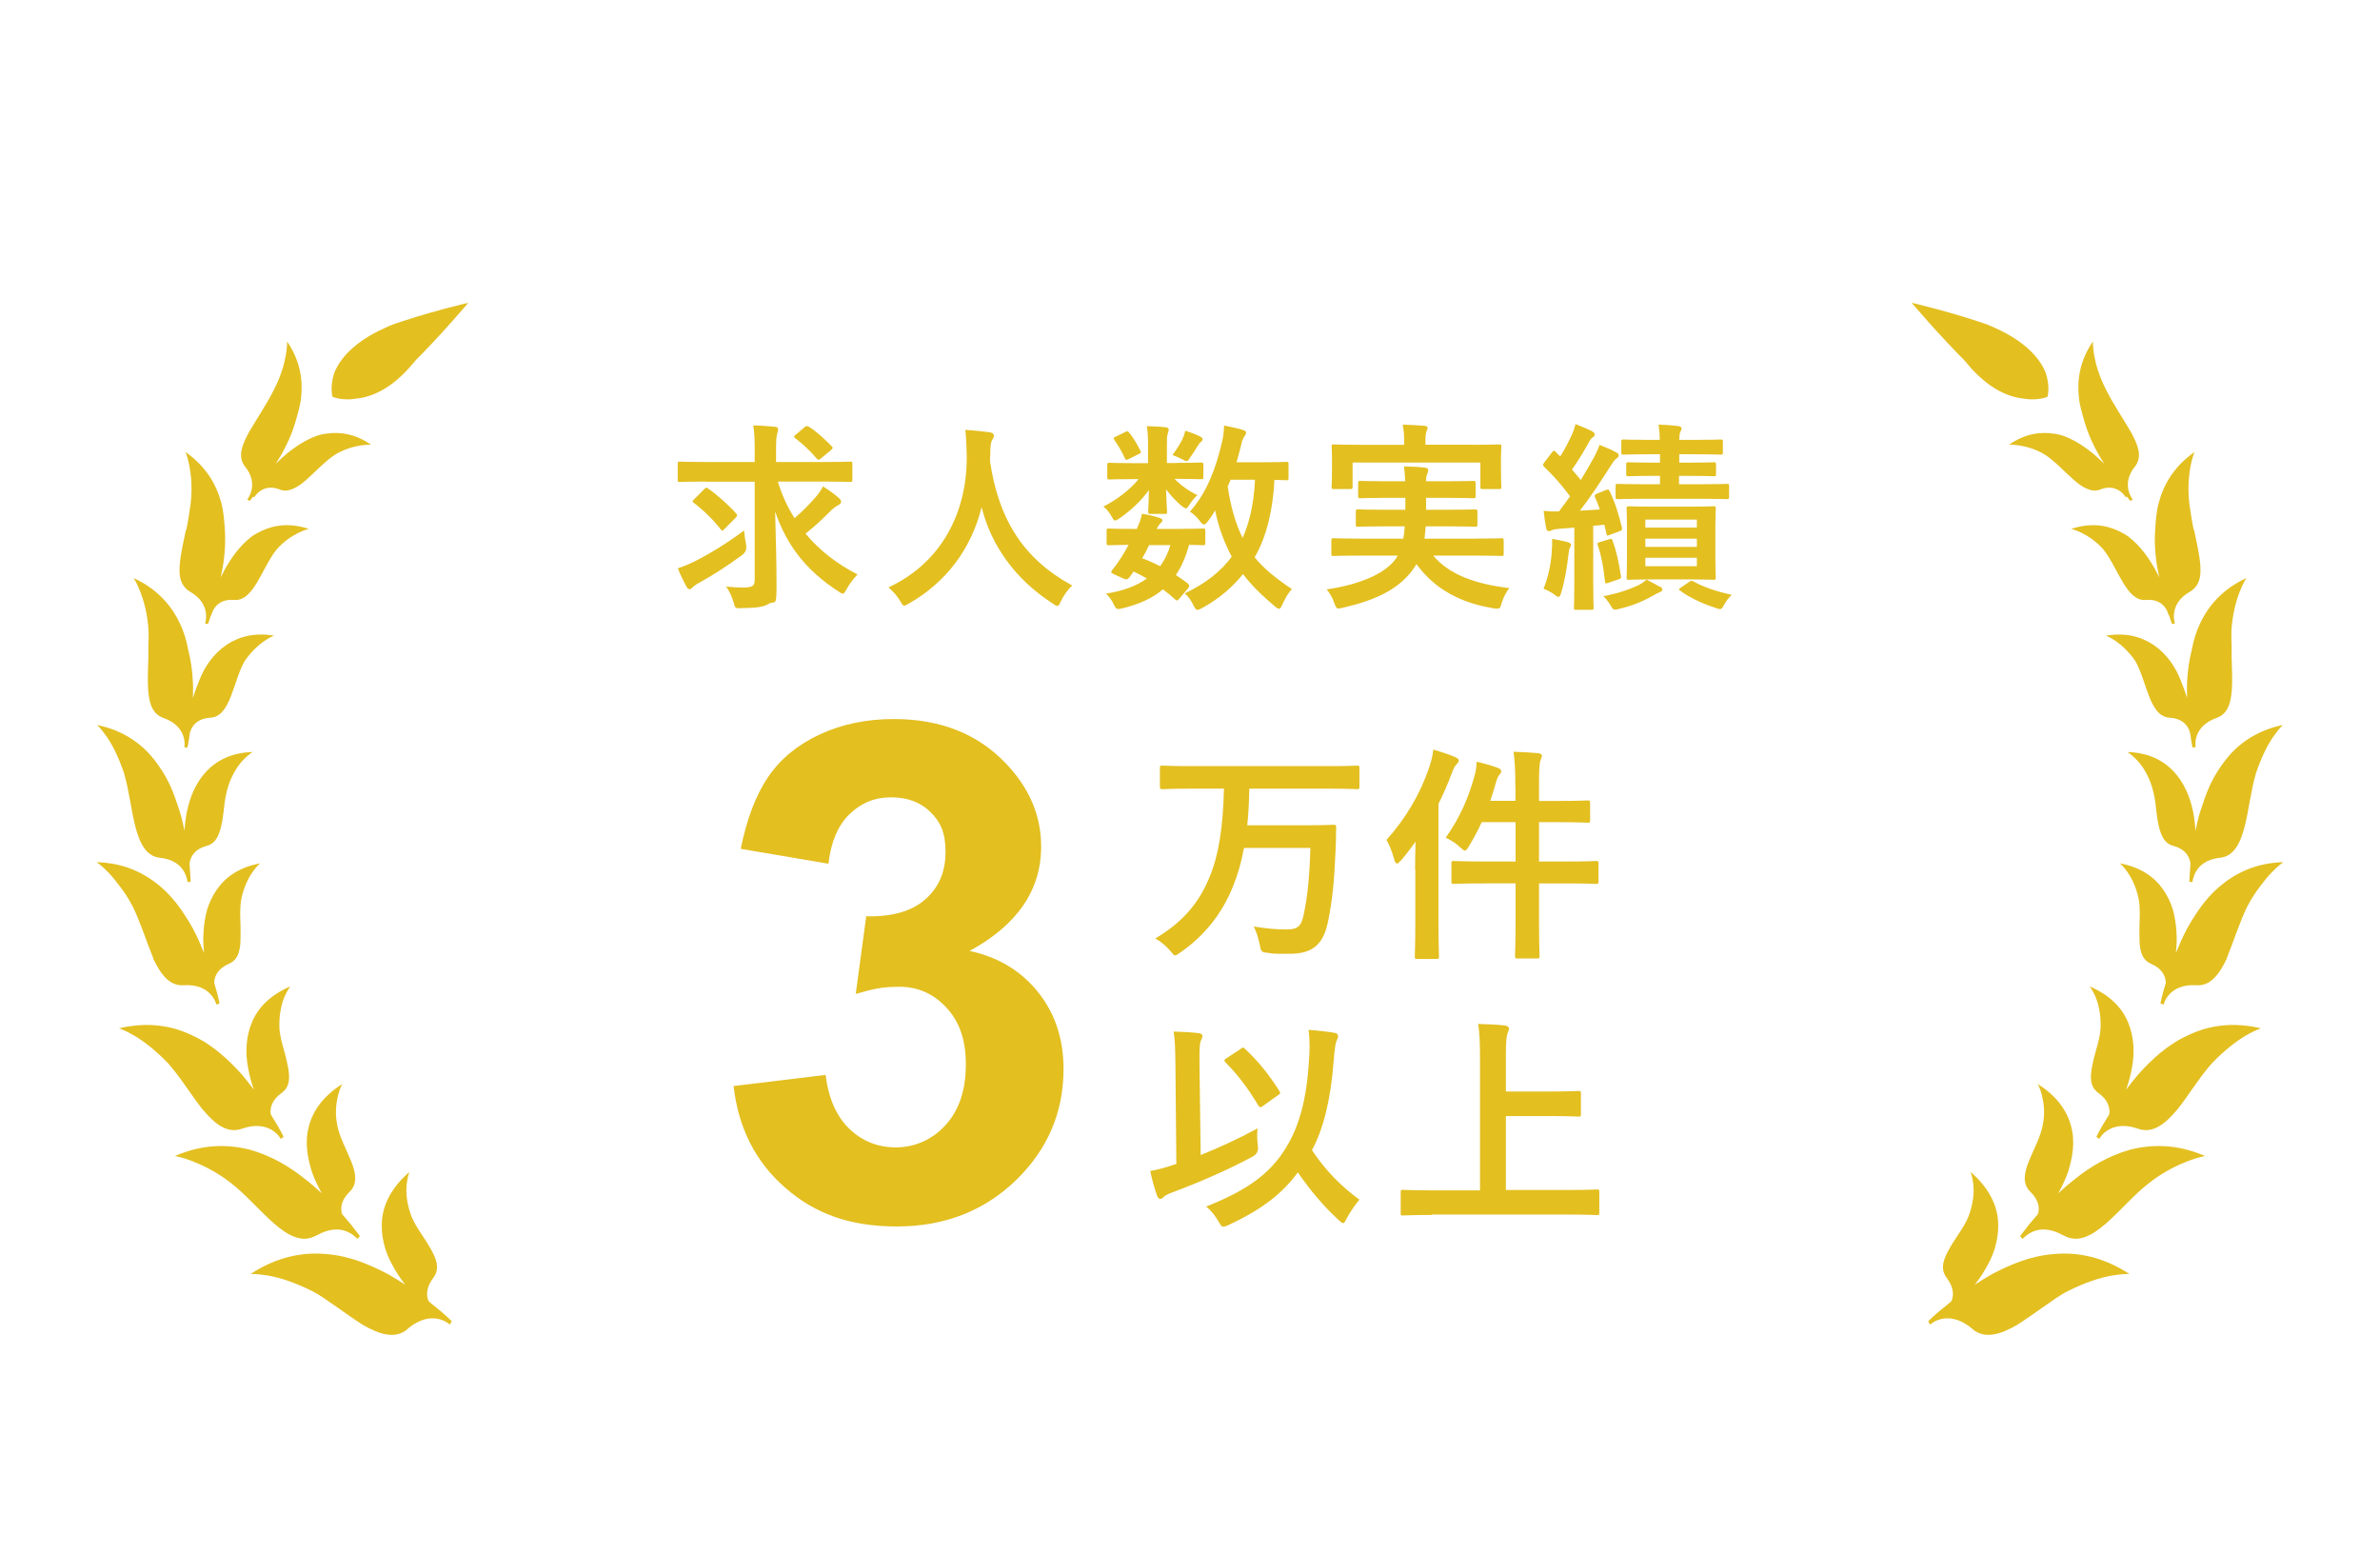 <?xml version="1.0" encoding="UTF-8"?>
<svg id="_レイヤー_1" data-name="レイヤー_1" xmlns="http://www.w3.org/2000/svg" version="1.1" viewBox="0 0 1839.5 1201.9">
  <!-- Generator: Adobe Illustrator 29.0.0, SVG Export Plug-In . SVG Version: 2.1.0 Build 186)  -->
  <defs>
    <style>
      .st0 {
        fill: #e3bf20;
      }
    </style>
  </defs>
  <g>
    <path class="st0" d="M317.8,282.4c2.6-3.2,5.4-6.2,8.3-8.9,2.8-2.9,5.5-5.7,8.1-8.5,5.2-5.5,10-10.8,14.1-15.4,8.2-9.2,13.6-15.6,13.6-15.6,0,0-7.6,1.7-19.5,4.9-5.9,1.6-12.9,3.6-20.6,5.9-3.8,1.2-7.8,2.5-11.9,3.8-4.1,1.3-8.3,2.8-12.2,4.7-24.4,10.9-35.2,24.4-39.3,34.7-3.7,10.9-1.4,18.6-1.4,18.6,0,0,7.1,3.2,18,1.5,11.3-1.2,26.3-6.6,42.8-25.6Z"/>
    <path class="st0" d="M191.1,386l1.8,1.1s1.1-1.2,2.8-3.4l.8.6s6.3-11.5,19.9-6c3.4,1.4,6.6.8,10-.6,3.5-1.4,7-4,10.5-7.1,7-6.1,14.3-14.2,21.8-19.1,7.7-4.8,15-6.4,20-7.3,5.1-.8,8.1-.5,8.1-.5-11.7-8.2-23.5-10.3-34.8-8.6-5.8.7-10.9,2.9-15.9,5.6-5,2.7-9.6,6-14,9.5-3.2,2.7-6.2,5.4-9,8.2,2.6-4,5.2-8.4,7.5-13,3-5.9,5.6-12.2,7.6-18.9,1.9-6.8,4-13.1,4.6-20,1.4-13.7-1.1-28.4-10.9-42.6,0,0,.7,16-10,36.9-5.2,10.6-13.2,22.4-19.2,32.7-2.9,5.2-5.2,10.2-6.1,14.7-.8,4.5,0,8.9,2.8,12.3,11.3,13.9,1.7,25.5,1.7,25.5Z"/>
    <path class="st0" d="M143.7,409.5c-1.4,6.7-2.9,13.4-3.9,19.7-1,6.2-1.5,12-.6,16.8.9,4.8,3.5,8.8,7.7,11.2,17,9.7,11.6,24.6,11.6,24.6l2.2.4s1-2.5,2.4-6.9h.3c0,.1,2.3-13.1,17.6-11.7,15,1.3,21.4-24.7,32.7-38.9,6-6.9,12.6-10.8,17.2-13.1,4.7-2.3,7.8-2.9,7.8-2.9-14.3-4.7-26.6-3.3-37.1,1.8-2.6,1.3-5.2,2.7-7.5,4.4-2.2,1.7-4.3,3.7-6.3,5.7-4,4.1-7.5,8.7-10.5,13.5-2.6,4-4.8,8.1-6.7,12,1.1-4.8,2-9.9,2.6-15.1.8-6.9,1.1-14.1.6-21.4-.5-7.3-.9-14.3-2.9-21.5-3.8-14.1-12-27.9-27.5-38.8,0,0,6.8,15.8,3.9,40.4-1,6.1-1.8,13-3.3,19.7Z"/>
    <path class="st0" d="M114.7,496.8c0,3.4,0,7,0,10.5-.2,7-.5,14.1-.4,20.6.3,13,2.2,23.5,12.1,26.9,19.2,6.8,16.1,22.7,16.1,22.7h2.4c0,0,.9-4,1.8-10.7.8-3.9,4-11.5,15.8-12.2,15.9-.9,17.5-27.9,26.6-43.8,10.7-15.5,22.7-19.6,22.7-19.6-30.1-5.2-49.6,13.3-57.8,34.6-1.9,4.5-3.5,9.1-4.9,13.5.2-4.9.2-10.1-.2-15.3-.5-7.1-1.5-14.4-3.4-21.7-1.3-7.2-3.4-14.3-6.7-21.1-6.5-13.6-17.5-26.2-35.5-34.5,0,0,9.9,14.8,11.5,40.2.2,3.2,0,6.5,0,9.9Z"/>
    <path class="st0" d="M95.9,597.7c7.6,25,6.5,62.9,27.7,65.1,10.5,1.1,15.8,5.9,18.4,10.3,2.6,4.4,3,8.6,3,8.6l2.4-.5s-.1-1.7-.3-4.6c-.1-2.4-.3-5.5-.6-9.3.5-4.3,3-11,13.3-13.7,7.8-2.1,10.2-9.8,12-19.2.8-4.7,1.3-9.9,1.9-14.9.8-5.1,1.9-10,3.5-14.4,3.3-8.7,7.5-14.7,11.4-18.5,3.8-3.8,6.6-5.5,6.6-5.5-31.8.9-46,23.2-50.7,45.9-1,5.1-1.6,10.2-1.9,15-.9-4.8-2.1-9.9-3.7-15-2.3-6.9-4.5-14-7.8-20.9-3.2-6.9-7.5-13.5-12.3-19.6-9.7-12.1-23.6-22.1-43.7-26.3,0,0,3.3,3.1,7.6,9.4,4.4,6.3,9,15.6,13.3,28.2Z"/>
    <path class="st0" d="M118.3,740.5c5.9,12.4,12.8,21.6,23.6,20.8,10.8-.7,17.1,3,20.8,6.9,3.6,3.9,4.6,8.1,4.6,8.1l2.4-1s-1.2-6.3-4.1-15.6c0-.8,0-1.7.2-2.7.8-4.1,3.5-9,11.2-12.3,7.6-3.3,9-11.4,8.9-21,.4-9.7-1.2-20.8.8-30,2.1-9.2,5.6-15.8,8.7-20.2,3-4.3,5.7-6.4,5.7-6.4-16,3-26.5,10.3-33.4,20.1-3.4,4.9-6,10.3-7.7,16-1.5,5.6-2.4,11.5-2.7,17.3-.4,5.5-.1,10.9.5,15.9-.6-1.4-1.2-2.9-1.9-4.3-1.3-3.3-2.8-6.6-4.4-9.9-3.2-6.7-7.4-13.3-11.7-19.6-4.4-6.3-9.6-12.3-15.8-17.6-12.4-10.4-27.9-18.2-49.3-18.8,0,0,3.9,2.6,9.3,8.2,2.7,2.8,5.6,6.4,8.8,10.7,3.3,4.3,6.7,9.4,9.8,15.4,5.9,12,10.7,27.4,15.9,40Z"/>
    <path class="st0" d="M157.1,857.8c9.2,11,18.8,18.3,29.8,14.4,11-3.9,18.5-1.9,23.3,1,4.8,2.9,6.8,6.9,6.8,6.9l2.2-1.7s-3.1-6.5-8.9-15.6c-.4-.6-.7-1.3-1.1-1.9,0-.5-.1-1.1-.1-1.6-.1-4.2,1.5-9.7,8.6-14.8,7.1-5.1,6.4-13.4,4.3-22.9-1.9-9.6-6.3-20.1-6.1-29.8,0-9.5,2-16.9,4.1-21.9,2.3-5.1,4.4-7.7,4.4-7.7-15.6,6.7-25.1,16.6-29.7,27.8-4.7,11.2-5.2,23.9-2.9,35.4,1.1,5.8,2.5,11.4,4.4,16.4,0,0,0,0,0,.1-3-4-6.3-8-9.7-12.1-10.5-11.5-22.5-22.8-38.3-29.9-15.1-7.3-33.8-10.6-56.2-5.3,0,0,4.8,1.5,11.9,5.7,7.1,4.2,16.2,11.1,26.1,21.4,9.4,10.5,18.1,25,27,36.1Z"/>
    <path class="st0" d="M244.4,954.8c10.6-6.1,18.5-5.4,23.7-3.2,5.2,2.2,8.1,5.7,8.1,5.7l2-2.1s-1.1-1.4-3.1-4c-1.9-2.6-4.7-6.2-8.4-10.4-.8-.8-1.5-1.7-2.3-2.6-1.3-4.2-1.2-10.5,5.9-17.4,12.7-12.5-6.7-33.2-9.8-52.3-1.8-9.3-.4-17.3.9-22.6,1.4-5.4,3.2-8.3,3.2-8.3-14.7,9.3-22.6,20.4-25.8,32.5-3.4,12.1-1.2,24.3,2.4,35.8,2.1,5.8,4.8,11.3,7.5,16.2-3.7-3.4-7.6-6.9-11.9-10.2-12.1-10-26.9-18.8-43.6-23.5-17.1-4.3-36.3-4.5-58.1,4.9,0,0,5.1.7,12.9,3.7,7.8,3,18.8,8,30.2,16.9,23,17.5,44.8,53.2,66.3,40.7Z"/>
    <path class="st0" d="M315,1026.8c9.6-8,17.8-8.9,23.5-7.7,5.7,1.1,9.1,4.4,9.1,4.4l1.6-2.5s-5.2-5.4-14.1-12.3c-1.2-1-2.5-2.1-3.8-3.2-.1-.3-.3-.6-.4-.9-1.4-4.1-1.5-9.9,4-17.2,5.5-7.3,2.3-15.1-2.7-23.6-4.9-8.7-12.4-17.4-15.2-26.8-3-9.2-3.3-17-2.6-22.5.7-5.6,2-8.9,2-8.9-13.4,11.6-19.9,24.3-21.1,36.6-1.2,12.3,2.1,24.9,7.9,35.2,2.8,5.3,6.1,10.2,9.4,14.5.3.3.5.6.8.9-4.2-2.7-8.6-5.4-13.2-8.1-14.3-7.5-30.2-14.4-48.3-15.7-17.7-1.6-37.5,1.9-58.2,15.4,0,0,5.3-.2,13.9,1.3,8.6,1.5,20,5.1,33.4,11.8,6.7,3.3,13,8.2,19.8,12.8,6.7,4.6,13.2,9.4,19.6,13.4,13,7.5,25,11.3,34.6,3.3Z"/>
  </g>
  <g>
    <path class="st0" d="M1521.7,282.4c-2.6-3.2-5.4-6.2-8.3-8.9-2.8-2.9-5.5-5.7-8.1-8.5-5.2-5.5-10-10.8-14.1-15.4-8.2-9.2-13.6-15.6-13.6-15.6,0,0,7.6,1.7,19.5,4.9,5.9,1.6,12.9,3.6,20.6,5.9,3.8,1.2,7.8,2.5,11.9,3.8,4.1,1.3,8.3,2.8,12.2,4.7,24.4,10.9,35.2,24.4,39.3,34.7,3.7,10.9,1.4,18.6,1.4,18.6,0,0-7.1,3.2-18,1.5-11.3-1.2-26.3-6.6-42.8-25.6Z"/>
    <path class="st0" d="M1648.4,386l-1.8,1.1s-1.1-1.2-2.8-3.4l-.8.6s-6.3-11.5-19.9-6c-3.4,1.4-6.6.8-10-.6-3.5-1.4-7-4-10.5-7.1-7-6.1-14.3-14.2-21.8-19.1-7.7-4.8-15-6.4-20-7.3-5.1-.8-8.1-.5-8.1-.5,11.7-8.2,23.5-10.3,34.8-8.6,5.8.7,10.9,2.9,15.9,5.6,5,2.7,9.6,6,14,9.5,3.2,2.7,6.2,5.4,9,8.2-2.6-4-5.2-8.4-7.5-13-3-5.9-5.6-12.2-7.6-18.9-1.9-6.8-4-13.1-4.6-20-1.4-13.7,1.1-28.4,10.9-42.6,0,0-.7,16,10,36.9,5.2,10.6,13.2,22.4,19.2,32.7,2.9,5.2,5.2,10.2,6.1,14.7.8,4.5,0,8.9-2.8,12.3-11.3,13.9-1.7,25.5-1.7,25.5Z"/>
    <path class="st0" d="M1695.8,409.5c1.4,6.7,2.9,13.4,3.9,19.7,1,6.2,1.5,12,.6,16.8-.9,4.8-3.5,8.8-7.7,11.2-17,9.7-11.6,24.6-11.6,24.6l-2.2.4s-1-2.5-2.4-6.9h-.3c0,.1-2.3-13.1-17.6-11.7-15,1.3-21.4-24.7-32.7-38.9-6-6.9-12.6-10.8-17.2-13.1-4.7-2.3-7.8-2.9-7.8-2.9,14.3-4.7,26.6-3.3,37.1,1.8,2.6,1.3,5.2,2.7,7.5,4.4,2.2,1.7,4.3,3.7,6.3,5.7,4,4.1,7.5,8.7,10.5,13.5,2.6,4,4.8,8.1,6.7,12-1.1-4.8-2-9.9-2.6-15.1-.8-6.9-1.1-14.1-.6-21.4.5-7.3.9-14.3,2.9-21.5,3.8-14.1,12-27.9,27.5-38.8,0,0-6.8,15.8-3.9,40.4,1,6.1,1.8,13,3.3,19.7Z"/>
    <path class="st0" d="M1724.8,496.8c0,3.4,0,7,0,10.5.2,7,.5,14.1.4,20.6-.3,13-2.2,23.5-12.1,26.9-19.2,6.8-16.1,22.7-16.1,22.7h-2.4c0,0-.9-4-1.8-10.7-.8-3.9-4-11.5-15.8-12.2-15.9-.9-17.5-27.9-26.6-43.8-10.7-15.5-22.7-19.6-22.7-19.6,30.1-5.2,49.6,13.3,57.8,34.6,1.9,4.5,3.5,9.1,4.9,13.5-.2-4.9-.2-10.1.2-15.3.5-7.1,1.5-14.4,3.4-21.7,1.3-7.2,3.4-14.3,6.7-21.1,6.5-13.6,17.5-26.2,35.5-34.5,0,0-9.9,14.8-11.5,40.2-.2,3.2,0,6.5,0,9.9Z"/>
    <path class="st0" d="M1743.6,597.7c-7.6,25-6.5,62.9-27.7,65.1-10.5,1.1-15.8,5.9-18.4,10.3-2.6,4.4-3,8.6-3,8.6l-2.4-.5s.1-1.7.3-4.6c.1-2.4.3-5.5.6-9.3-.5-4.3-3-11-13.3-13.7-7.8-2.1-10.2-9.8-12-19.2-.8-4.7-1.3-9.9-1.9-14.9-.8-5.1-1.9-10-3.5-14.4-3.3-8.7-7.5-14.7-11.4-18.5-3.8-3.8-6.6-5.5-6.6-5.5,31.8.9,46,23.2,50.7,45.9,1,5.1,1.6,10.2,1.9,15,.9-4.8,2.1-9.9,3.7-15,2.3-6.9,4.5-14,7.8-20.9,3.2-6.9,7.5-13.5,12.3-19.6,9.7-12.1,23.6-22.1,43.7-26.3,0,0-3.3,3.1-7.6,9.4-4.4,6.3-9,15.6-13.3,28.2Z"/>
    <path class="st0" d="M1721.2,740.5c-5.9,12.4-12.8,21.6-23.6,20.8-10.8-.7-17.1,3-20.8,6.9-3.6,3.9-4.6,8.1-4.6,8.1l-2.4-1s1.2-6.3,4.1-15.6c0-.8,0-1.7-.2-2.7-.8-4.1-3.5-9-11.2-12.3-7.6-3.3-9-11.4-8.9-21-.4-9.7,1.2-20.8-.8-30-2.1-9.2-5.6-15.8-8.7-20.2-3-4.3-5.7-6.4-5.7-6.4,16,3,26.5,10.3,33.4,20.1,3.4,4.9,6,10.3,7.7,16,1.5,5.6,2.4,11.5,2.7,17.3.4,5.5.1,10.9-.5,15.9.6-1.4,1.2-2.9,1.9-4.3,1.3-3.3,2.8-6.6,4.4-9.9,3.2-6.7,7.4-13.3,11.7-19.6,4.4-6.3,9.6-12.3,15.8-17.6,12.4-10.4,27.9-18.2,49.3-18.8,0,0-3.9,2.6-9.3,8.2-2.7,2.8-5.6,6.4-8.8,10.7-3.3,4.3-6.7,9.4-9.8,15.4-5.9,12-10.7,27.4-15.9,40Z"/>
    <path class="st0" d="M1682.4,857.8c-9.2,11-18.8,18.3-29.8,14.4-11-3.9-18.5-1.9-23.3,1-4.8,2.9-6.8,6.9-6.8,6.9l-2.2-1.7s3.1-6.5,8.9-15.6c.4-.6.7-1.3,1.1-1.9,0-.5.1-1.1.1-1.6.1-4.2-1.5-9.7-8.6-14.8-7.1-5.1-6.4-13.4-4.3-22.9,1.9-9.6,6.3-20.1,6.1-29.8,0-9.5-2-16.9-4.1-21.9-2.3-5.1-4.4-7.7-4.4-7.7,15.6,6.7,25.1,16.6,29.7,27.8,4.7,11.2,5.2,23.9,2.9,35.4-1.1,5.8-2.5,11.4-4.4,16.4,0,0,0,0,0,.1,3-4,6.3-8,9.7-12.1,10.5-11.5,22.5-22.8,38.3-29.9,15.1-7.3,33.8-10.6,56.2-5.3,0,0-4.8,1.5-11.9,5.7-7.1,4.2-16.2,11.1-26.1,21.4-9.4,10.5-18.1,25-27,36.1Z"/>
    <path class="st0" d="M1595.1,954.8c-10.6-6.1-18.5-5.4-23.7-3.2-5.2,2.2-8.1,5.7-8.1,5.7l-2-2.1s1.1-1.4,3.1-4c1.9-2.6,4.7-6.2,8.4-10.4.8-.8,1.5-1.7,2.3-2.6,1.3-4.2,1.2-10.5-5.9-17.4-12.7-12.5,6.7-33.2,9.8-52.3,1.8-9.3.4-17.3-.9-22.6-1.4-5.4-3.2-8.3-3.2-8.3,14.7,9.3,22.6,20.4,25.8,32.5,3.4,12.1,1.2,24.3-2.4,35.8-2.1,5.8-4.8,11.3-7.5,16.2,3.7-3.4,7.6-6.9,11.9-10.2,12.1-10,26.9-18.8,43.6-23.5,17.1-4.3,36.3-4.5,58.1,4.9,0,0-5.1.7-12.9,3.7-7.8,3-18.8,8-30.2,16.9-23,17.5-44.8,53.2-66.3,40.7Z"/>
    <path class="st0" d="M1524.5,1026.8c-9.6-8-17.8-8.9-23.5-7.7-5.7,1.1-9.1,4.4-9.1,4.4l-1.6-2.5s5.2-5.4,14.1-12.3c1.2-1,2.5-2.1,3.8-3.2.1-.3.3-.6.4-.9,1.4-4.1,1.5-9.9-4-17.2-5.5-7.3-2.3-15.1,2.7-23.6,4.9-8.7,12.4-17.4,15.2-26.8,3-9.2,3.3-17,2.6-22.5-.7-5.6-2-8.9-2-8.9,13.4,11.6,19.9,24.3,21.1,36.6,1.2,12.3-2.1,24.9-7.9,35.2-2.8,5.3-6.1,10.2-9.4,14.5-.3.3-.5.6-.8.9,4.2-2.7,8.6-5.4,13.2-8.1,14.3-7.5,30.2-14.4,48.3-15.7,17.7-1.6,37.5,1.9,58.2,15.4,0,0-5.3-.2-13.9,1.3-8.6,1.5-20,5.1-33.4,11.8-6.7,3.3-13,8.2-19.8,12.8-6.7,4.6-13.2,9.4-19.6,13.4-13,7.5-25,11.3-34.6,3.3Z"/>
  </g>
  <g>
    <path class="st0" d="M545.3,372.1c-14.2,0-19,.3-19.9.3-1.6,0-1.6-.2-1.6-1.7v-12.1c0-1.7,0-1.9,1.6-1.9s5.8.3,19.9.3h38v-9.5c0-8.2-.2-13.5-1.1-18.8,5.8.2,11.5.5,17,1.1,1.6.2,2.2.9,2.2,1.7,0,1.4-.3,2.6-.8,4-.6,2-.8,5.9-.8,11.7v9.8h37.4c14.2,0,19-.3,19.9-.3,1.6,0,1.7.2,1.7,1.9v12.1c0,1.6-.2,1.7-1.7,1.7s-5.8-.3-19.9-.3h-36c3.1,10.4,7.5,19.8,12.9,28.3,5.9-5.1,11.5-10.6,17-17.1,2-2.3,3.6-4.7,5-7.5,5.1,3.3,9.3,6.4,12.1,8.9,1.6,1.4,1.9,2.2,1.9,3.1s-.9,1.9-2.2,2.5c-1.9.9-4.2,2.6-7.9,6.4-5.3,5.4-10.7,10.3-17.4,15.6,10.6,12.9,24.1,23.3,40.2,31.6-3,3-5.9,6.8-8.4,11.2-1.4,2.5-2,3.6-3,3.6s-1.9-.8-3.6-1.9c-24.3-15.6-39.8-35.3-48.7-61.6.5,19.8,1.1,39.4,1.1,57.1s-1.2,11.4-5.9,14.2c-3.7,2.3-8.7,3.3-21.5,3.4-4.8.2-4.5,0-5.9-4.7-1.4-4.5-3.3-9-5.8-12,5,.5,8.9.8,12.1.8,8.2,0,10.1-.9,10.1-5.9v-75.9h-38ZM576.6,420.9q1.1,4.8-2.8,7.8c-12,8.9-23.3,16-33.9,21.9-2.3,1.2-3.7,2.5-4.5,3.1-.9,1.1-1.7,1.6-2.5,1.6s-1.7-.8-2.3-2c-2-3.6-4.7-9-6.7-14.2,4.7-1.4,8.7-3.3,12.6-5.1,12.6-6.4,25.8-14.5,38.6-24.1.2,3.1.8,7.3,1.6,11.1ZM544.2,378.1c1.4-1.4,1.7-1.6,3.1-.6,6.8,4.7,15.7,12.6,21.5,19.1.6.6.9,1.1.9,1.6s-.3.8-.9,1.6l-8.6,8.7c-1.6,1.6-2,2-3.1.6-5.6-7.3-13.4-14.9-20.7-20.4-.8-.6-1.1-.9-1.1-1.2,0-.5.5-.9,1.4-1.9l7.5-7.5ZM622,330c1.4-1.1,1.9-.9,3.6,0,5.8,3.7,12,9.5,17.3,14.9.9.8,1.1,1.6-.9,3.1l-7.5,6.2c-.8.6-1.4,1.1-1.9,1.1s-.9-.5-1.6-1.2c-4.4-5.4-10.7-11.2-16.5-15.6-1.2-.9-1.2-1.2.5-2.6l7-5.9Z"/>
    <path class="st0" d="M820,464.5c-1.2,2.6-1.7,3.7-2.8,3.7s-1.7-.6-3.6-1.9c-29.7-19.1-47.8-45.8-54.9-74.4-8.2,32.8-27.9,58.4-56.3,74.5-1.7.9-2.8,1.6-3.6,1.6s-1.7-1.1-3.1-3.7c-2.6-4.4-5.8-7.6-9-10.4,40.9-19,60.9-57.9,60.5-101.5-.2-6.8-.3-13.4-1.1-20.2,6.1.3,13.5,1.1,19.1,1.9,2,.3,3,1.2,3,2.5s-.8,2.6-1.6,3.9c-.9,1.6-1.2,5.3-1.2,10.3-.2,1.9-.2,3.7-.2,5.6,6.7,45.6,26.3,75.8,63.5,96-3.6,3.4-6.5,7.6-8.7,12.1Z"/>
    <path class="st0" d="M908.9,357.7c13.7,0,18.4-.3,19.3-.3,1.7,0,1.9.2,1.9,1.9v9.3c0,1.6-.2,1.7-1.9,1.7s-5.6-.3-19.3-.3h-1.1c4.7,5,12.1,10.1,17.7,12.6-2,1.7-4.2,4.2-7,8.6-.6.9-1.1,1.6-1.9,1.6s-2-.8-4.2-2.6c-2.6-2.2-7.5-7.2-11.2-12.1.3,9.3.8,15.3.8,17.3s-.2,1.7-1.7,1.7h-11.2c-1.6,0-1.7-.2-1.7-1.7s.5-7.5.6-16.8c-6.1,8.6-13.9,15.7-22.3,21.6-1.9,1.4-3.1,2-3.9,2s-1.4-.9-2.3-2.6c-2-3.7-4.4-6.4-6.7-8.2,10.3-5.1,20.9-13.2,27.2-21.2h-3.3c-13.7,0-18.4.3-19.3.3-1.4,0-1.6-.2-1.6-1.7v-9.3c0-1.7.2-1.9,1.6-1.9s5.6.3,19.3.3h10.6v-15.1c0-5-.2-9.2-.9-13.5,5.6.2,9.6.3,14.9.9,1.4.2,2,1.1,2,1.7,0,1.2-.6,2.2-.8,3.4-.6,1.9-.6,4.2-.6,9.3v13.2h6.8ZM911.7,462.3c-.9,1.2-1.6,1.7-2,1.7s-.8-.3-1.4-.8c-3.1-2.8-6.2-5.4-9.5-7.8-7.9,6.8-18.2,11.4-31,14.6-4.5,1.1-5,1.1-7.2-3.4-1.2-2.6-3.4-5.8-5.8-7.9,12.9-2,23.5-5.8,31.6-11.7-3.3-1.9-6.7-3.7-10.3-5.4l-2.3,3.4c-1.9,2.5-2.5,3.4-5.9,1.9l-6.5-3c-1.7-.8-2.5-1.2-2.5-1.9s.3-.8.8-1.6c2.2-2.6,4.2-5.4,6.5-9,2-3,4-6.5,6.1-10.4-10.4.2-14.6.3-15.4.3-1.4,0-1.6-.2-1.6-1.7v-9.5c0-1.6.3-1.7,1.6-1.7s4.2.3,19.5.3h2.2c2.3-5,3.4-8.1,4-11.7,5.9.9,9.8,1.9,14,3.3,1.2.5,1.9.9,1.9,1.7s-.5,1.4-1.4,2.2c-1.2,1.2-1.9,2-3.1,4.5h16.2c13.9,0,18.5-.3,19.5-.3,1.7,0,1.9.2,1.9,1.7v9.5c0,1.6-.3,1.7-1.9,1.7s-3.7-.2-10.6-.3c-2.6,9.2-5.9,17-10.3,23.3,3.1,2,6.1,4.2,9.2,6.5.6.6,1.1,1.2,1.1,1.9s-.3,1.2-.9,2l-6.4,7.5ZM869.7,333.8c1.6-.8,2-.8,3,.5,3.1,3.7,6.2,8.9,8.7,13.9.6,1.2.5,1.9-1.1,2.6l-7.9,3.9c-1.7.9-2.3.9-3-.6-2.2-5.1-5-9.6-7.9-13.9-1.1-1.4-1.1-1.9.8-2.8l7.5-3.6ZM888.2,421.1c-1.9,3.9-3.7,7.5-5.4,10.3,4.8,1.7,9.5,3.9,13.9,6.1,3.4-4.7,6.1-10.1,7.9-16.3h-16.3ZM913.9,339.2c1.2-2.5,1.7-4.2,2.2-6.4,5,1.6,8.1,2.8,11.5,4.5,1.1.6,1.9,1.2,1.9,1.9,0,1.1-.3,1.4-1.2,2.2-.8.6-1.7,1.6-2.5,3-1.6,2.5-3.7,6.1-6.1,9.3-1.1,1.9-1.6,2.6-2.5,2.6s-2-.6-4-1.7c-2.3-1.1-4.8-2.2-7-3,3.1-4.2,5.8-8.4,7.8-12.4ZM995.9,369.4c0,1.6-.2,1.7-1.7,1.7s-3.3-.2-9.2-.3c-1.1,23-6.1,44.2-15.3,59.8,7,8.7,16,16,28.8,24.6-2.6,2.6-5.3,7.2-7.3,11.8-1.1,2.3-1.7,3.4-2.6,3.4s-1.7-.6-3.3-1.9c-10.3-8.6-18.4-16.8-24.6-24.9-7.5,9.3-17,18.1-31.3,26.1-1.9.9-3,1.6-3.9,1.6s-1.9-1.1-3.1-3.6c-1.9-4-4-6.8-6.7-9.2,16.2-7.6,28-17.1,36.3-28.3-5.6-10.6-10.4-23.2-12.8-35.8-1.7,3-3.6,5.8-5.6,8.4-1.4,1.7-2.2,2.5-3,2.5s-1.9-.9-3.3-2.8c-2.5-3.3-5-5.4-7.6-7.2,13.5-14.9,20.4-34.9,24.7-53.4,1.1-4.5,1.6-9,1.7-13.1,4.4.9,10.7,2.2,14.2,3.3,2,.6,2.8,1.2,2.8,2.3s-.8,2-1.7,3.4c-.8,1.4-1.6,3-2.3,6.8-.9,4-2.2,8.2-3.4,12.6h20.1c13.1,0,17.4-.3,18.4-.3,1.6,0,1.7.2,1.7,1.7v10.6ZM951.1,370.8l-2.2,5.1c2.2,15.3,6.1,28.8,11.5,39.8,5.1-11.4,8.7-25.8,9.6-45h-19Z"/>
    <path class="st0" d="M1050.8,429.3c-14.3,0-19.1.3-20.1.3-1.6,0-1.7-.2-1.7-1.7v-10.1c0-1.7.2-1.9,1.7-1.9s5.8.3,20.1.3h33.8c.6-3,.9-6.1,1.1-9.5h-14.9c-14.9,0-20.2.3-21.2.3-1.6,0-1.7-.2-1.7-1.7v-9.8c0-1.7.2-1.9,1.7-1.9s6.2.3,21.2.3h15.4v-9.2h-14.3c-14.5,0-19.6.3-20.5.3-1.6,0-1.7-.2-1.7-1.9v-9.6c0-1.7.2-1.9,1.7-1.9s6.1.3,20.5.3h14.2c-.2-4.8-.6-8.6-.9-11.5,5.1.2,11.2.3,15.9.9,1.9.3,2.8.9,2.8,2s-.5,2.2-.9,3.3c-.5,1.1-.8,2.3-.8,5.3h16c14.3,0,19.5-.3,20.4-.3,1.7,0,1.9.2,1.9,1.9v9.6c0,1.7-.2,1.9-1.9,1.9s-6.1-.3-20.4-.3h-16v9.2h16.8c15.1,0,20.1-.3,21-.3,1.7,0,1.9.2,1.9,1.9v9.8c0,1.6-.2,1.7-1.9,1.7s-5.9-.3-21-.3h-17.1c-.2,3.4-.6,6.5-.9,9.5h39.2c14.3,0,19.1-.3,20.1-.3,1.7,0,1.9.2,1.9,1.9v10.1c0,1.6-.2,1.7-1.9,1.7s-5.8-.3-20.1-.3h-32.5c12.5,14.9,33.1,22.1,58.8,25.1-2.3,3-4.7,7.5-5.9,11.7-.9,3.3-1.4,4.2-3.1,4.2s-1.9,0-3.4-.3c-25.1-4.2-45-14.5-59.3-34.1-1.1,1.9-2.3,3.7-3.7,5.4-11,14.3-28.2,22.6-53.2,28.3-1.6.3-3,.6-3.6.6-1.2,0-1.9-1.1-3-4.2-1.4-4.4-3.9-8.1-5.9-10.6,26.1-3.7,45.8-12.6,53.5-23.8l1.4-2.3h-29.3ZM1138.2,343.7c14.5,0,19.6-.3,20.5-.3,1.6,0,1.7.2,1.7,1.7s-.3,3.6-.3,7.8v6.5c0,13.5.3,16,.3,16.8,0,1.6-.2,1.7-1.7,1.7h-12.8c-1.6,0-1.7-.2-1.7-1.7v-18.8h-98.8v18.8c0,1.6-.2,1.7-1.9,1.7h-12.6c-1.6,0-1.7-.2-1.7-1.7s.3-3.3.3-16.8v-5.3c0-5.4-.3-8.2-.3-9,0-1.6.2-1.7,1.7-1.7s6.2.3,20.5.3h33.9v-.8c0-6.7-.3-10.9-1.2-14.8,5.8.2,11.5.5,16.8.9,1.7.2,2.5.8,2.5,1.4,0,1.1-.5,1.9-.9,3.1-.5,1.2-.8,3.3-.8,9.3v.8h36.4Z"/>
    <path class="st0" d="M1241.5,378.6c1.6-.6,1.9-.6,2.5.9,4.5,9,7.2,18.5,9.6,28.2.3,1.6,0,2.2-1.9,2.8l-7.5,2.8c-2,.8-2.3.8-2.6-1.1l-1.6-6.8-8.6.9v42.8c0,14.3.3,19.6.3,20.4,0,1.6-.2,1.7-1.7,1.7h-11.8c-1.6,0-1.7-.2-1.7-1.7s.3-6.1.3-20.4v-41.4l-11.7.9c-2.6.2-4.7.6-5.9,1.2-.9.5-1.4.6-2.3.6s-1.6-.9-1.9-2.5c-.8-4-1.4-8.2-1.9-13.2,4.4.5,7.8.6,11.8.5,3-3.9,5.8-7.8,8.6-11.7-5.9-8.1-12.8-15.9-20.1-22.9-.6-.6-.8-1.1-.8-1.4,0-.6.5-1.1,1.1-2l5.8-7.6c1.2-1.6,1.7-1.7,2.8-.5l3.6,3.6c3.3-5.1,6.4-11.1,9-16.8,1.4-3.1,2-5.1,2.8-8.2,4.5,1.7,9,3.6,12.9,5.6,1.4.8,2,1.6,2,2.5s-.6,1.6-1.4,2c-1.2.8-1.9,1.7-3,3.7-4.5,8.1-8.2,14.2-13.2,21.3l6.8,8.1c3.6-5.8,6.8-11.5,10.1-17.3,1.7-3.3,3.1-6.2,4.4-9.8,4.2,1.7,9.2,3.6,12.9,5.8,1.4.8,1.9,1.2,1.9,2.2s-.5,1.7-1.7,2.5c-1.6,1.1-2.5,2.5-4.8,6.1-8.1,12.8-16,24.6-23.5,34.2l15.4-.9c-1.1-3.3-2.3-6.4-3.7-9.5-.6-1.4-.3-2,1.6-2.8l7-2.8ZM1199.3,426.4c.3-3.4.5-6.2.3-10,4.7.8,9.3,1.7,12,2.5,1.9.6,2.6,1.2,2.6,1.9,0,.9-.2,1.6-.8,2.3-.5.8-.9,3.1-1.2,5.8-.9,8.7-2.8,19.8-5.4,28.6-.8,2.6-1.2,3.7-2.2,3.7s-1.7-.6-3.4-1.9c-2-1.6-6.2-3.7-8.2-4.4,3.4-8.2,5.6-18.1,6.4-28.6ZM1243.7,416.7c1.9-.6,2.2-.5,2.6,1.1,3.1,8.1,4.8,16.5,6.5,27.1.3,1.6.3,2-1.9,2.8l-7.8,2.6c-2.2.8-2.5.6-2.6-1.1-1.2-11.2-2.8-19.8-5.6-28-.5-1.6-.3-1.7,1.6-2.3l7.2-2.2ZM1282.9,453.3c1.4.6,2,1.4,2,2.2s-.8,1.7-1.9,2c-1.4.5-3.3,1.6-5.8,3-6.7,3.7-14.2,7.2-25.1,9.8-1.7.5-3.1.8-3.7.8-1.4,0-2-.6-3.1-2.5-2.3-3.9-4.2-6.2-6.1-7.9,11.5-2.2,19.6-5,26.9-8.4,2-.9,4.4-2.5,6.5-4.4,4.4,2.3,7.3,3.7,10.1,5.4ZM1297.7,367.7v6.5h16.2c14.9,0,19.9-.3,20.9-.3,1.4,0,1.6.2,1.6,1.7v8.4c0,1.6-.2,1.7-1.6,1.7s-5.9-.3-20.9-.3h-42.6c-14.8,0-19.9.3-20.9.3-1.6,0-1.7-.2-1.7-1.7v-8.4c0-1.6.2-1.7,1.7-1.7s6.1.3,20.9.3h11.7v-6.5h-5.8c-13.2,0-17.7.3-18.7.3-1.4,0-1.6-.2-1.6-1.7v-7.2c0-1.7.2-1.9,1.6-1.9s5.4.3,18.7.3h5.8v-6.5h-8.4c-14,0-18.8.3-19.8.3-1.6,0-1.7-.2-1.7-1.9v-7.9c0-1.7.2-1.9,1.7-1.9s5.8.3,19.8.3h8.2c0-4.2-.3-7.8-.9-11.8,5.9.2,10,.5,15.3,1.1,1.6.3,2.5.9,2.5,1.7s-.3,1.7-.9,2.8c-.6,1.1-.8,2.6-.9,6.2h12.1c14,0,19-.3,19.9-.3,1.6,0,1.7.2,1.7,1.9v7.9c0,1.7-.2,1.9-1.7,1.9s-5.9-.3-19.9-.3h-12.1v6.5h8.2c13.4,0,17.6-.3,18.5-.3,1.6,0,1.7.2,1.7,1.9v7.2c0,1.6-.2,1.7-1.7,1.7s-5.1-.3-18.5-.3h-8.2ZM1305.6,391.5c13.4,0,17.7-.3,18.8-.3,1.6,0,1.7.2,1.7,1.6s-.3,5.1-.3,14.5v24.3c0,9.5.3,13.5.3,14.5,0,1.7-.2,1.9-1.7,1.9s-5.4-.3-18.8-.3h-28c-13.2,0-17.9.3-18.8.3-1.4,0-1.6-.2-1.6-1.9s.3-5,.3-14.5v-24.3c0-9.3-.3-13.4-.3-14.5s.2-1.6,1.6-1.6,5.6.3,18.8.3h28ZM1271.7,407.7h39.8v-6.2h-39.8v6.2ZM1311.5,422.6v-6.4h-39.8v6.4h39.8ZM1311.5,431h-39.8v6.5h39.8v-6.5ZM1305.5,449.6c1.4-.9,1.9-1.1,3.4-.3,7.8,4.4,17.3,7.6,29.6,10.4-2.2,1.9-4,4.2-5.6,7-1.6,2.8-2,3.9-3.4,3.9s-1.9-.3-3.6-.9c-10.1-3.3-19.5-7.6-27.2-13.2-1.4-.9-1.4-1.2.6-2.6l6.2-4.2Z"/>
  </g>
  <g>
    <path class="st0" d="M920.8,609.4c-15.6,0-21.1.4-22.2.4-1.9,0-2.1-.2-2.1-1.9v-14.4c0-1.8.2-1.9,2.1-1.9s6.5.4,22.2.4h105.8c15.8,0,21.3-.4,22.3-.4,1.6,0,1.8.2,1.8,1.9v14.4c0,1.8-.2,1.9-1.8,1.9s-6.5-.4-22.3-.4h-61c-.2,10.4-.7,19.7-1.6,28.3h45.7c14.9,0,20-.4,21.1-.4,1.8,0,1.9.4,1.9,1.9,0,5.1-.2,12.7-.4,17.2-1.1,25.1-2.5,39.7-6,56.3-3.7,17.4-12.1,24.3-29.5,24.3s-11.4-.2-16.5-.7c-5.5-.5-5.5-.7-6.7-6.5-1.1-5.3-2.6-10.2-4.6-13.9,9.8,1.6,16.9,2.3,25.5,2.3s11.3-2.5,13.2-11.8c2.8-13.5,4.4-27.6,5.1-51.2h-51.3c-2.1,11.3-4.9,20.9-8.6,29.9-8.3,20.9-22.5,38.5-40.8,51-1.9,1.4-3,2.1-3.9,2.1s-1.9-1.2-3.9-3.7c-3.9-4.4-7.7-7.4-11.4-9.3,19.5-11.6,33.2-25.8,42-47.6,6.9-16.4,10.4-38,11.1-68.2h-25.3Z"/>
    <path class="st0" d="M1093.7,671.8c0-6.3.2-13.9.4-21.4-3.7,5.1-7.4,10-11.4,14.6-1.4,1.4-2.3,2.3-3,2.3s-1.6-1.1-2.1-3.2c-1.6-5.8-3.9-11.8-6-15.1,14.9-16.5,26.5-36.2,33.2-56.6,1.6-4.7,2.5-8.6,3-13.2,6.3,1.9,11.6,3.5,16.9,5.8,1.9.9,2.8,1.6,2.8,2.5s-.4,1.9-1.8,3.2c-1.1,1.1-2.1,2.6-3.7,7-3,7.9-6.3,15.8-10.2,23.4v91.1c0,17.4.4,26,.4,26.9,0,1.8-.2,1.9-1.9,1.9h-14.9c-1.8,0-1.9-.2-1.9-1.9s.4-9.5.4-26.9v-40.3ZM1171.2,607.4c0-12.5-.4-19.2-1.4-26.5,6.7.2,13,.5,19.2,1.1,1.6.2,2.8,1.1,2.8,1.9s-.7,2.3-1.1,3.5c-.9,2.5-1.2,6.7-1.2,19.5v12h14.9c16,0,21.4-.4,22.5-.4,1.9,0,2.1.2,2.1,1.9v13.4c0,1.8-.2,1.9-2.1,1.9s-6.5-.4-22.5-.4h-14.9v30.4h20c17.2,0,23-.4,24.1-.4,1.8,0,1.9.2,1.9,1.9v13.7c0,1.9-.2,2.1-1.9,2.1s-6.9-.4-24.1-.4h-20v25.5c0,19.7.4,29.7.4,30.6,0,1.8-.2,1.9-1.9,1.9h-15.1c-1.8,0-1.9-.2-1.9-1.9s.4-10.7.4-30.4v-25.7h-23.6c-17.2,0-23,.4-24.1.4-1.8,0-1.9-.2-1.9-2.1v-13.7c0-1.8.2-1.9,1.9-1.9s6.9.4,24.1.4h23.6v-30.4h-26.2c-2.8,6.3-6.2,12.5-9.8,18.5-1.4,2.3-2.3,3.5-3.2,3.5s-1.9-1.1-3.9-2.8c-3.5-3.3-7.2-5.5-10.9-7.2,12-16.9,18.1-32.9,22-46.9,1.2-3.9,1.8-7.7,1.9-11.8,6,1.4,11.1,2.8,16,4.6,2.1.7,3,1.6,3,2.6s-.5,1.9-1.1,2.5c-1.1,1.1-1.9,2.6-3.2,7-1.2,4.4-2.6,9-4.2,13.5h19.5v-11.4Z"/>
    <path class="st0" d="M928,892.5c13.7-5.5,28.7-12.3,44-20.6-.5,4-.4,9,.2,13.4q.9,5.8-4,8.4c-19.5,10.4-40.6,19.7-63.8,28.3-2.6,1.1-4.2,1.9-5.1,3-.7.9-1.8,1.4-2.5,1.4-1.1,0-1.9-.9-2.5-2.5-2.1-5.6-3.9-12.8-5.3-19,6.2-1.2,11.3-2.6,16.7-4.4l3.5-1.1-.7-75.6c-.2-12.3-.2-19-1.4-26.7,6.3.2,13.5.5,19.3,1.2,1.8.2,3,1.1,3,2.1s-.7,2.5-1.2,3.7c-1.1,2.1-1.2,6.7-1.1,19.3l.9,68.9ZM994.4,886c9.5-15.3,15.5-36.6,17.2-65.2.9-10.2.7-18.1-.2-25,7.6.5,14.9,1.4,20.2,2.3,1.8.4,2.6,1.1,2.6,2.5s-.7,2.6-1.4,4.2c-.7,1.8-1.4,7.4-2.1,16-2.3,29.7-8.1,52.2-16.7,67.9,10.4,15.8,23.2,28.5,36.7,38.3-3.3,3.9-7.2,9.5-9.8,14.4-1.2,2.5-1.9,3.7-2.8,3.7s-1.8-.9-3.7-2.6c-11.4-10.5-21.6-22.5-31.3-36.6-11.6,15.8-26.7,28.1-53.4,40.6-2.1.9-3.3,1.4-4.2,1.4-1.4,0-1.9-1.1-3.7-4-2.5-4.4-5.6-8.3-9.5-11.6,31.8-12.7,49.6-25.3,62.1-46.2ZM958.9,810.4c.9-.5,1.4-.9,1.9-.9s.9.4,1.6,1.1c10.4,9.7,18.6,20,26.4,32.4,1.1,1.6.7,2.3-1.1,3.3l-11.3,8.1c-.9.7-1.6,1.1-2.1,1.1-.9,0-1.4-.7-2.1-1.9-8.1-13.4-15.6-23.2-25-32.7-1.4-1.4-1.1-2.1.9-3.3l10.7-7Z"/>
    <path class="st0" d="M1106.8,938.8c-15.8,0-21.3.4-22.3.4-1.8,0-1.9-.2-1.9-1.9v-16c0-1.8.2-1.9,1.9-1.9s6.5.4,22.3.4h37.1v-99.2c0-14.2-.2-21.4-1.4-29.4,6.7.2,14.6.5,20.6,1.2,1.8.2,3.2,1.2,3.2,2.3s-.7,2.6-1.2,4c-.7,1.9-1.2,6.3-1.2,16.9v27.8h34.5c15.3,0,20.6-.4,21.6-.4,1.8,0,1.9.2,1.9,1.9v16c0,1.8-.2,1.9-1.9,1.9s-6.3-.4-21.6-.4h-34.5v57.1h48c15.8,0,21.3-.4,22.3-.4,1.8,0,1.9.2,1.9,1.9v16c0,1.8-.2,1.9-1.9,1.9s-6.5-.4-22.3-.4h-105Z"/>
  </g>
  <path class="st0" d="M566.9,839.2l71.2-8.6c2.3,18.2,8.4,32,18.3,41.6,10,9.6,22,14.4,36.1,14.4s28-5.8,38.4-17.3c10.4-11.5,15.6-27.1,15.6-46.6s-5-33.2-14.9-44c-10-10.8-22.1-16.2-36.4-16.2s-20.7,1.8-33.8,5.5l8.1-60c19.9.5,35.1-3.8,45.6-13,10.5-9.2,15.7-21.3,15.7-36.5s-3.8-23.2-11.5-30.9c-7.7-7.7-17.9-11.5-30.6-11.5s-23.3,4.4-32.2,13.1c-8.9,8.7-14.3,21.5-16.2,38.2l-67.8-11.5c4.7-23.2,11.8-41.8,21.3-55.7,9.5-13.9,22.8-24.8,39.8-32.7,17-7.9,36.1-11.9,57.2-11.9,36.1,0,65.1,11.5,86.9,34.6,18,18.9,27,40.2,27,63.9,0,33.7-18.4,60.6-55.3,80.7,22,4.7,39.6,15.3,52.8,31.7,13.2,16.4,19.8,36.2,19.8,59.4,0,33.7-12.3,62.4-36.9,86.2-24.6,23.7-55.3,35.6-91.9,35.6s-63.6-10-86.4-30c-22.9-20-36.1-46.1-39.8-78.4Z"/>
</svg>